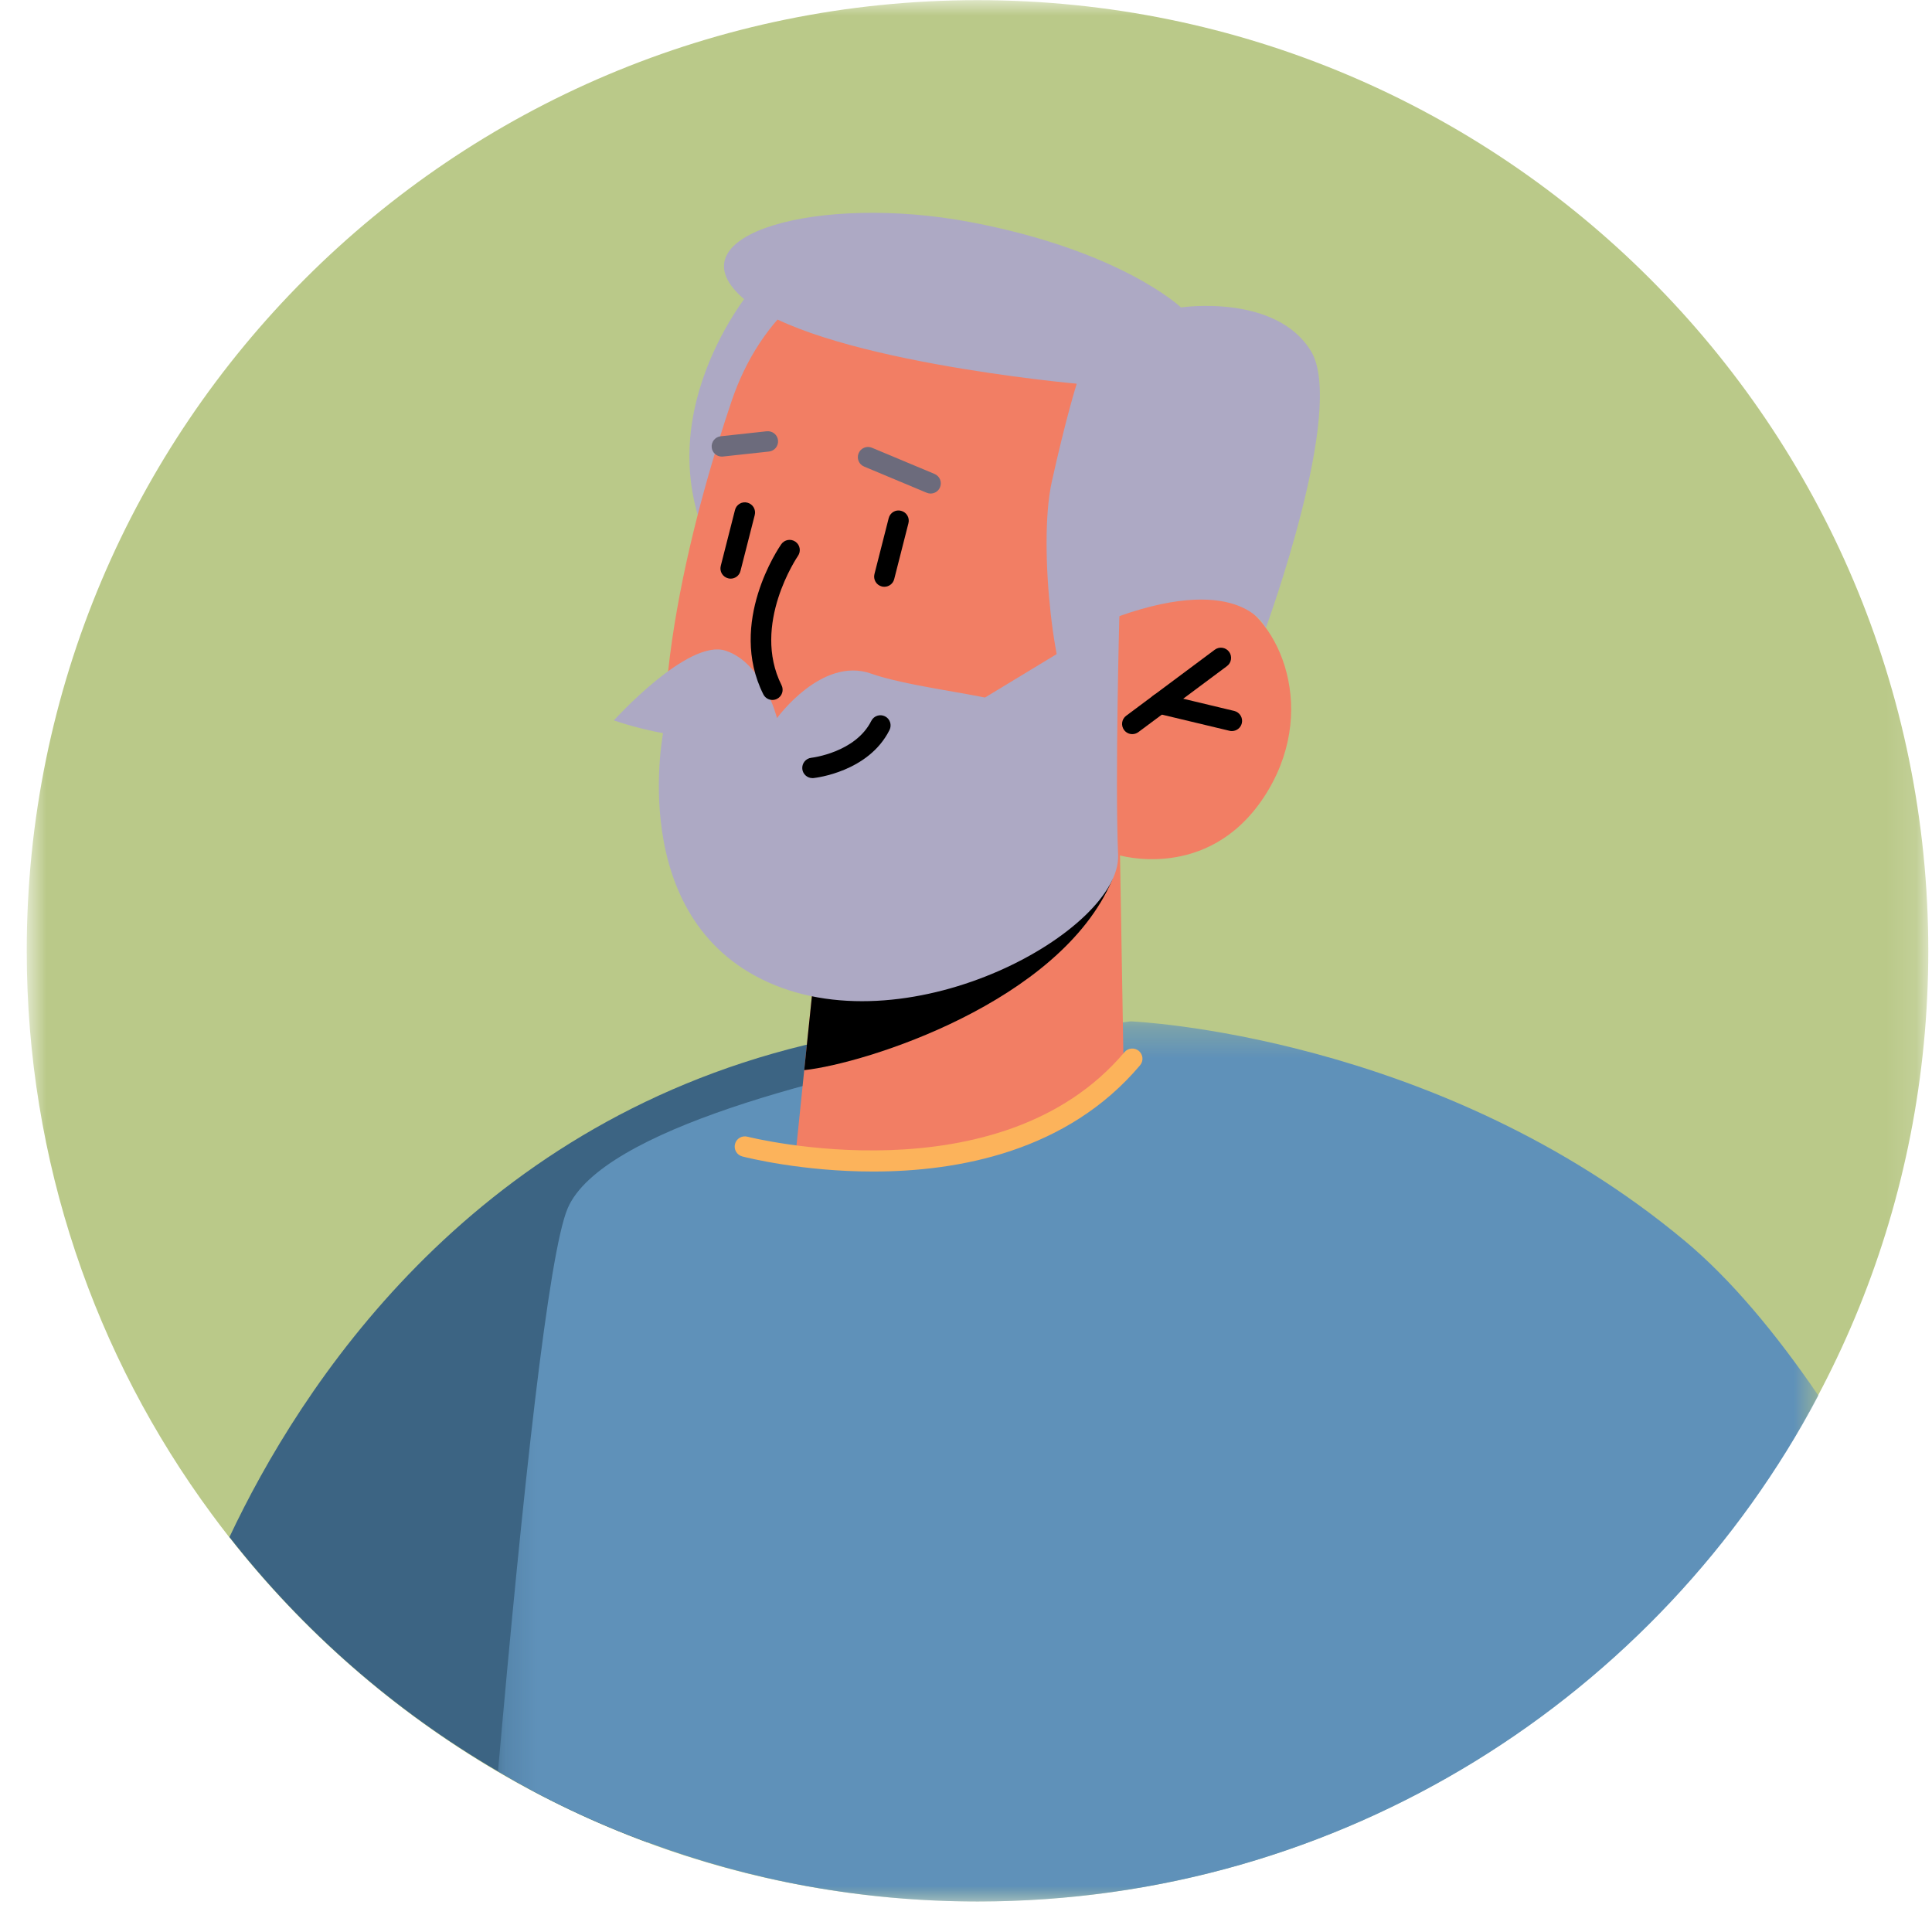 <svg width="63" height="63" viewBox="0 0 63 63" fill="none" xmlns="http://www.w3.org/2000/svg">
<mask id="mask0_0_4456" style="mask-type:alpha" maskUnits="userSpaceOnUse" x="0" y="0" width="63" height="63">
<path fill-rule="evenodd" clip-rule="evenodd" d="M0.872 0.005H62.879V62.005H0.872V0.005Z" fill="white"/>
</mask>
<g mask="url(#mask0_0_4456)">
<path fill-rule="evenodd" clip-rule="evenodd" d="M62.879 31.005C62.879 39.218 59.687 46.684 54.467 52.23C48.815 58.248 40.782 62.005 31.879 62.005C21.625 62.005 12.535 57.032 6.897 49.364C3.106 44.224 0.872 37.874 0.872 31.005C0.872 13.882 14.756 0.005 31.879 0.005C48.995 0.005 62.879 13.882 62.879 31.005Z" fill="#BAC989"/>
</g>
<path fill-rule="evenodd" clip-rule="evenodd" d="M43.037 47.914L21.101 60.07C19.405 59.445 17.783 58.674 16.239 57.763C12.855 55.788 9.883 53.188 7.482 50.122C9.783 45.241 15.242 36.763 26.228 34.084C28.448 33.545 30.41 33.599 32.126 34.071C40.331 36.312 43.037 47.914 43.037 47.914Z" fill="#3C6483"/>
<mask id="mask1_0_4456" style="mask-type:alpha" maskUnits="userSpaceOnUse" x="16" y="33" width="44" height="30">
<path fill-rule="evenodd" clip-rule="evenodd" d="M16.239 33.305H59.295V62.005H16.239V33.305Z" fill="white"/>
</mask>
<g mask="url(#mask1_0_4456)">
<path fill-rule="evenodd" clip-rule="evenodd" d="M59.295 45.508C54.096 55.323 43.768 62.005 31.886 62.005C28.089 62.005 24.458 61.32 21.101 60.07C19.405 59.445 17.782 58.674 16.239 57.763C17.05 48.567 17.888 40.846 18.513 39.397C19.624 36.823 27.065 35.015 32.126 34.071C34.838 33.565 36.867 33.305 36.867 33.305C36.867 33.305 46.854 33.705 54.959 40.48C56.416 41.698 57.885 43.44 59.295 45.508Z" fill="#5F91B9"/>
</g>
<path fill-rule="evenodd" clip-rule="evenodd" d="M24.651 9.252C24.651 9.252 21.124 13.241 23.063 17.638C25.001 22.036 27.08 9.65 27.08 9.65L24.651 9.252Z" fill="#ADA9C4"/>
<path fill-rule="evenodd" clip-rule="evenodd" d="M36.51 27.175L36.644 35.087C36.644 35.087 35.255 37.386 30.633 37.841C27.189 38.178 25.966 37.42 25.966 37.42L26.378 33.405L26.786 29.489L35.112 27.509L36.51 27.175Z" fill="#F27E64"/>
<path fill-rule="evenodd" clip-rule="evenodd" d="M35.112 27.509C35.096 27.725 36.386 28.405 36.263 28.7C34.56 32.682 28.213 34.684 26.225 34.896L26.786 29.489L35.112 27.509Z" fill="black"/>
<path fill-rule="evenodd" clip-rule="evenodd" d="M26.153 9.647C25.067 10.531 24.307 11.748 23.858 13.075C22.823 16.128 20.736 23.258 22.103 27.629C23.88 33.31 29.002 32.247 32.047 31.042C35.093 29.838 36.459 27.878 36.459 27.878C36.459 27.878 39.372 28.777 41.208 26.003C43.041 23.229 41.751 20.151 40.083 19.488C38.415 18.825 36.501 20.089 36.501 20.089L37.933 17.077C37.933 17.077 32.167 4.751 26.153 9.647Z" fill="#F27E64"/>
<path fill-rule="evenodd" clip-rule="evenodd" d="M36.922 23.939C36.821 23.939 36.721 23.893 36.655 23.805C36.546 23.657 36.576 23.449 36.723 23.34L39.613 21.186C39.76 21.076 39.968 21.106 40.079 21.254C40.188 21.402 40.158 21.61 40.011 21.72L37.121 23.873C37.061 23.917 36.991 23.939 36.922 23.939Z" fill="black"/>
<path fill-rule="evenodd" clip-rule="evenodd" d="M40.17 23.839C40.145 23.839 40.119 23.837 40.093 23.83L37.735 23.266C37.556 23.223 37.446 23.044 37.489 22.865C37.531 22.687 37.709 22.576 37.89 22.619L40.248 23.183C40.426 23.226 40.537 23.406 40.494 23.584C40.458 23.737 40.321 23.839 40.17 23.839Z" fill="black"/>
<path fill-rule="evenodd" clip-rule="evenodd" d="M23.825 18.869C23.798 18.869 23.77 18.865 23.743 18.858C23.565 18.813 23.457 18.632 23.503 18.453L23.967 16.631C24.011 16.453 24.192 16.344 24.37 16.391C24.549 16.436 24.657 16.617 24.611 16.795L24.146 18.618C24.108 18.769 23.974 18.869 23.825 18.869Z" fill="black"/>
<path fill-rule="evenodd" clip-rule="evenodd" d="M28.837 19.134C28.81 19.134 28.782 19.131 28.755 19.124C28.577 19.079 28.469 18.898 28.515 18.719L28.979 16.897C29.024 16.719 29.203 16.608 29.383 16.657C29.561 16.702 29.669 16.883 29.623 17.061L29.159 18.884C29.121 19.035 28.986 19.134 28.837 19.134Z" fill="black"/>
<path fill-rule="evenodd" clip-rule="evenodd" d="M23.538 14.889C23.37 14.889 23.226 14.762 23.208 14.592C23.189 14.409 23.32 14.246 23.503 14.226L25.004 14.063C25.187 14.045 25.351 14.175 25.37 14.358C25.39 14.54 25.258 14.705 25.076 14.724L23.574 14.887C23.562 14.888 23.55 14.889 23.538 14.889Z" fill="#6C6B7C"/>
<path fill-rule="evenodd" clip-rule="evenodd" d="M30.346 16.094C30.304 16.094 30.26 16.086 30.218 16.068L28.177 15.214C28.007 15.143 27.928 14.948 27.999 14.779C28.07 14.609 28.264 14.529 28.434 14.601L30.475 15.455C30.644 15.526 30.724 15.72 30.653 15.89C30.6 16.018 30.476 16.094 30.346 16.094Z" fill="#6C6B7C"/>
<path fill-rule="evenodd" clip-rule="evenodd" d="M36.501 20.09C36.501 20.09 35.681 23.383 35.048 22.981C34.417 22.58 33.827 17.831 34.298 15.707C34.769 13.581 35.111 12.512 35.111 12.512C35.111 12.512 26.468 11.744 24.19 9.69C21.912 7.636 26.725 6.311 31.647 7.243C36.57 8.176 38.51 10.025 38.51 10.025C38.51 10.025 41.595 9.565 42.748 11.447C43.9 13.328 41.277 20.477 41.277 20.477C41.277 20.477 40.5 18.682 36.501 20.09Z" fill="#ADA9C4"/>
<path fill-rule="evenodd" clip-rule="evenodd" d="M20.017 23.491C20.017 23.491 22.432 20.817 23.66 21.218C24.89 21.619 25.337 23.416 25.337 23.416C25.337 23.416 26.795 21.396 28.404 21.965C30.014 22.533 33.464 22.744 33.5 23.301C33.536 23.86 32.538 24.059 32.538 24.059C32.538 24.059 24.417 24.998 20.017 23.491Z" fill="#ADA9C4"/>
<path fill-rule="evenodd" clip-rule="evenodd" d="M36.501 20.09C36.501 20.09 36.356 25.43 36.46 27.878C36.563 30.326 29.758 34.144 25.058 32.035C20.357 29.926 21.646 23.767 21.646 23.767L25.835 24.153C25.835 24.153 26.801 23.606 27.898 23.38C28.996 23.154 30.459 23.752 30.459 23.752L36.501 20.09Z" fill="#ADA9C4"/>
<path fill-rule="evenodd" clip-rule="evenodd" d="M26.492 25.373C26.325 25.373 26.18 25.246 26.162 25.076C26.144 24.893 26.276 24.729 26.458 24.71C26.472 24.708 27.893 24.543 28.412 23.507C28.495 23.342 28.694 23.277 28.858 23.358C29.022 23.44 29.088 23.64 29.006 23.804C28.323 25.17 26.6 25.364 26.527 25.372C26.515 25.372 26.504 25.373 26.492 25.373Z" fill="black"/>
<path fill-rule="evenodd" clip-rule="evenodd" d="M25.188 22.825C25.067 22.825 24.95 22.758 24.891 22.641C23.721 20.306 25.403 17.85 25.476 17.746C25.581 17.596 25.787 17.559 25.938 17.664C26.089 17.769 26.125 17.976 26.021 18.127C26.006 18.149 24.495 20.366 25.485 22.343C25.567 22.508 25.502 22.707 25.337 22.789C25.289 22.813 25.238 22.825 25.188 22.825Z" fill="black"/>
<path fill-rule="evenodd" clip-rule="evenodd" d="M28.47 38.202C26.155 38.202 24.364 37.75 24.205 37.71C24.027 37.663 23.921 37.482 23.968 37.303C24.013 37.127 24.193 37.02 24.373 37.066C24.455 37.087 32.599 39.13 36.668 34.309C36.787 34.168 36.997 34.152 37.136 34.269C37.277 34.388 37.295 34.597 37.176 34.737C34.805 37.548 31.258 38.202 28.47 38.202Z" fill="#FCB35B"/>
</svg>
